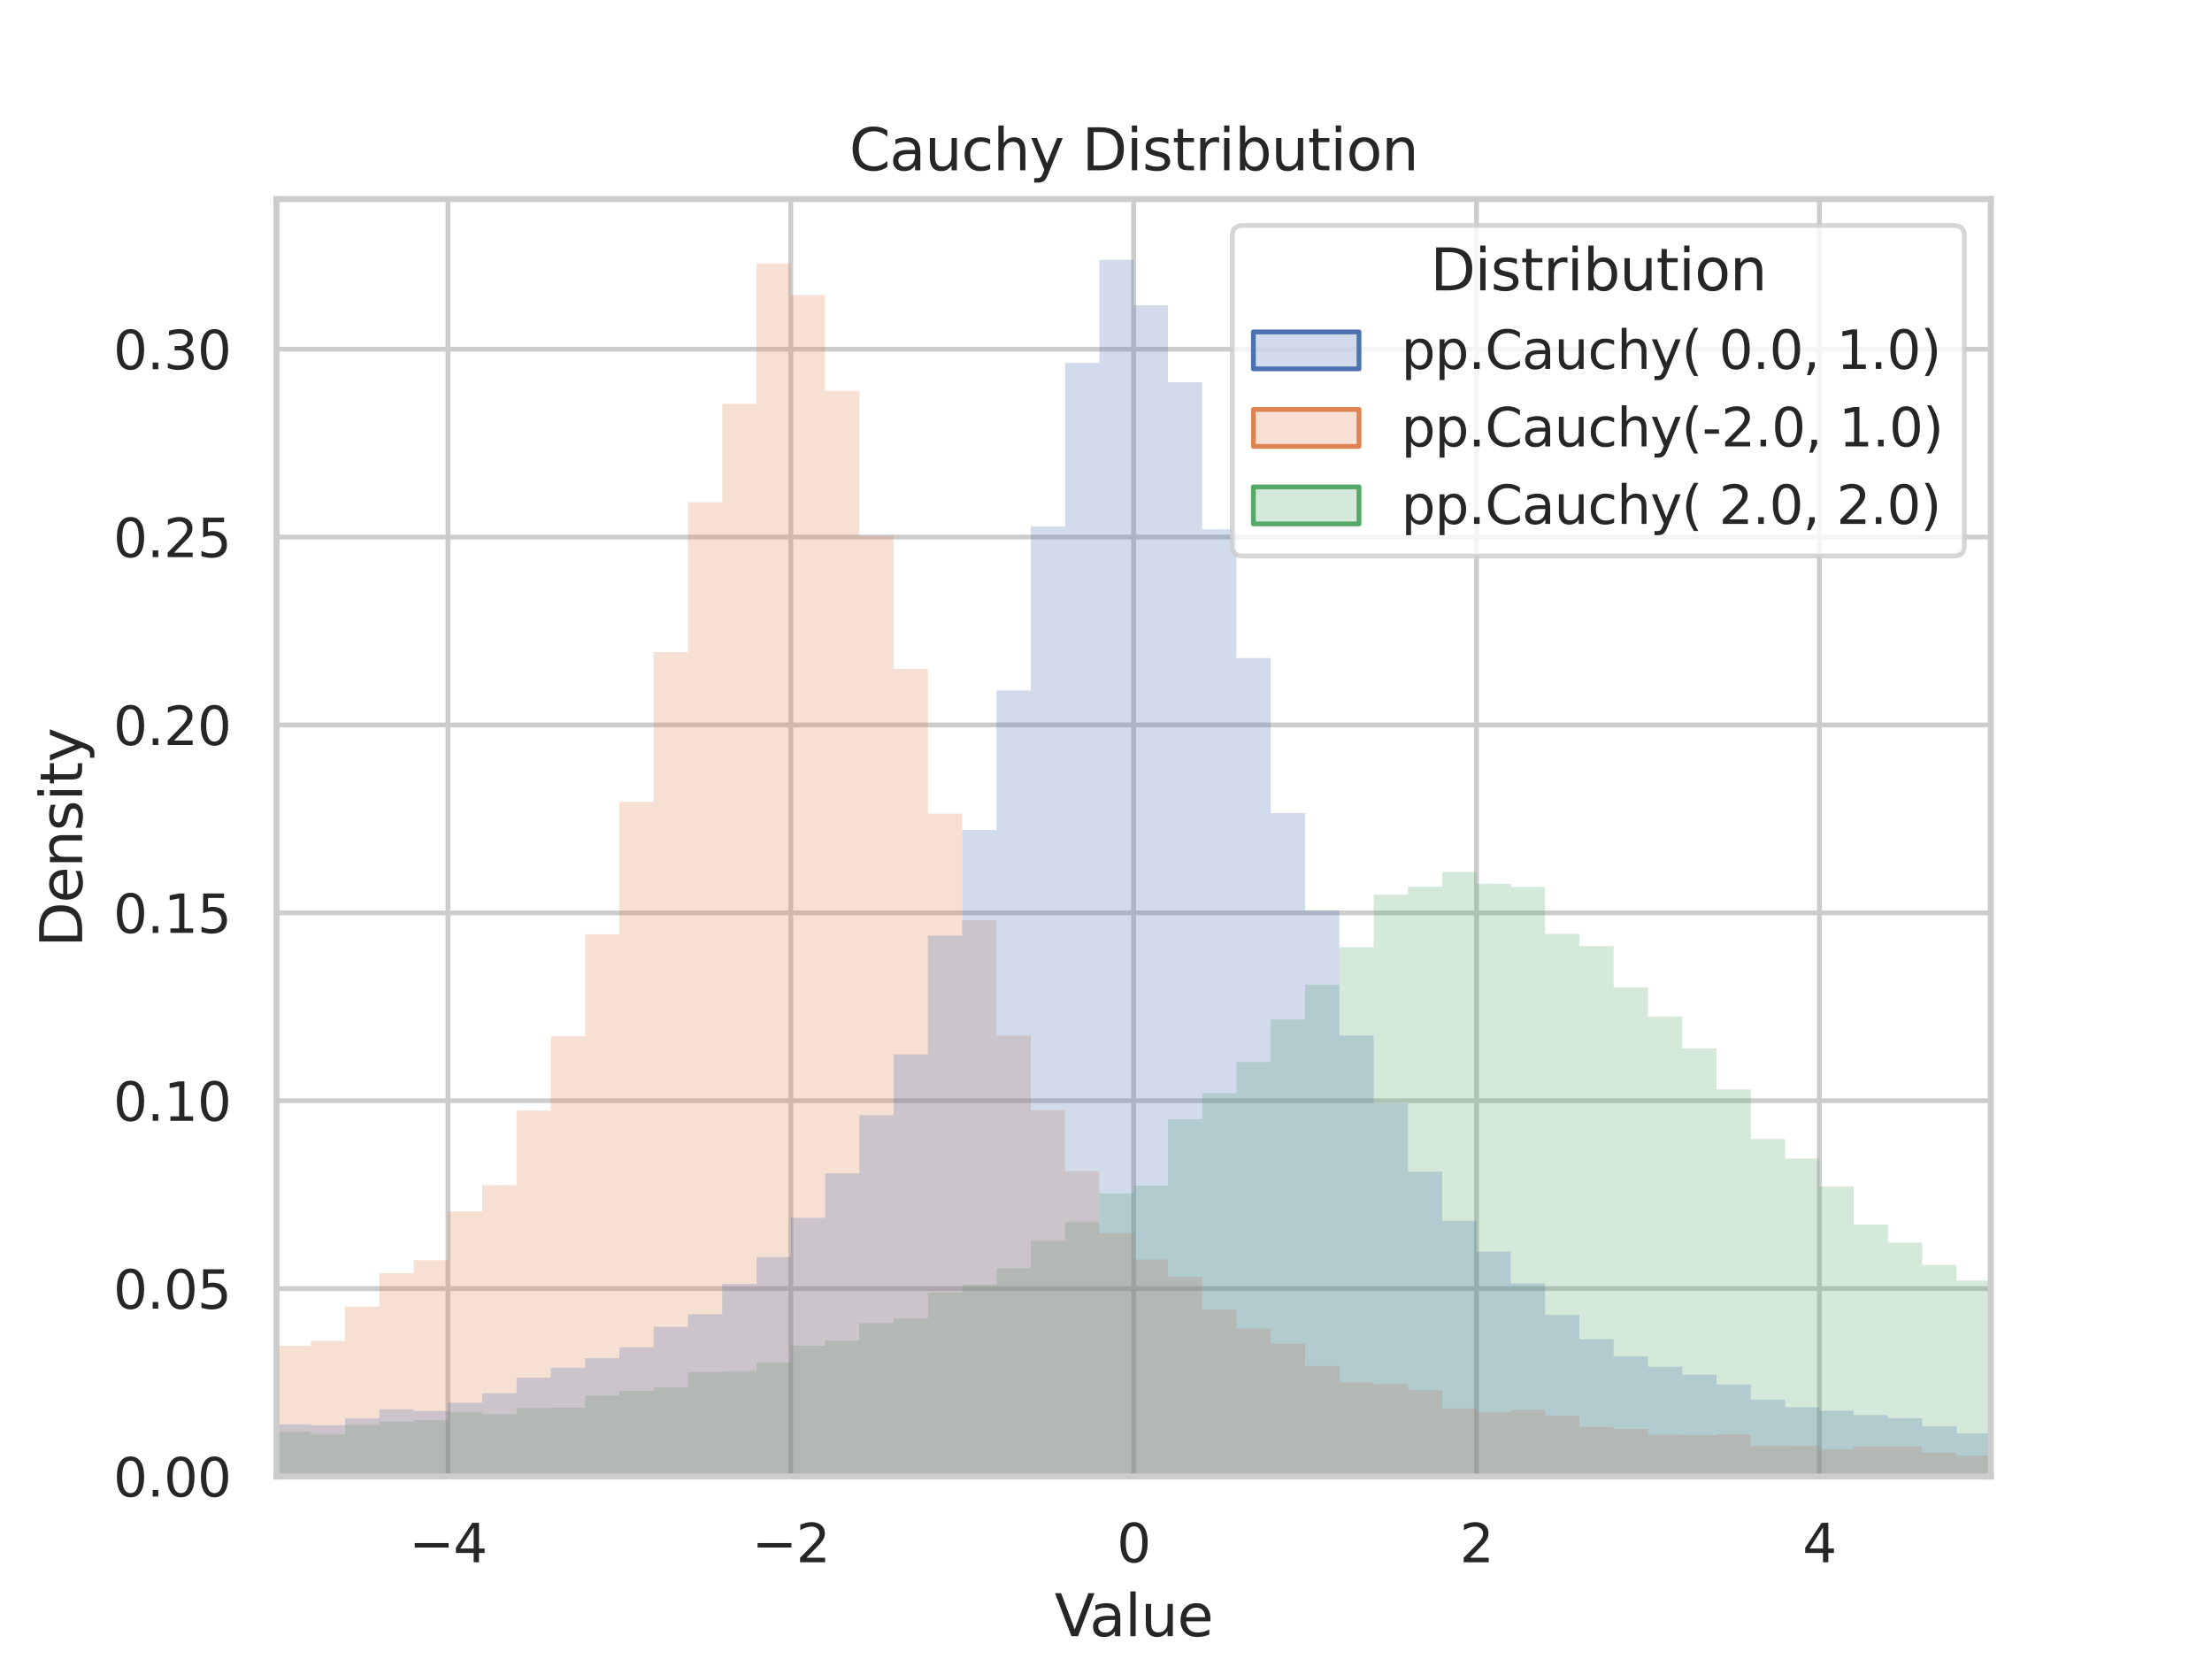 <?xml version="1.0" encoding="utf-8" standalone="no"?>
<!DOCTYPE svg PUBLIC "-//W3C//DTD SVG 1.1//EN"
  "http://www.w3.org/Graphics/SVG/1.1/DTD/svg11.dtd">
<svg xmlns:xlink="http://www.w3.org/1999/xlink" width="460.8pt" height="345.6pt" viewBox="0 0 460.8 345.6" xmlns="http://www.w3.org/2000/svg" version="1.1">
 <defs>
  <style type="text/css">*{stroke-linejoin: round; stroke-linecap: butt}</style>
 </defs>
 <g id="figure_1">
  <g id="patch_1">
   <path d="M 0 345.6 
L 460.8 345.6 
L 460.8 0 
L 0 0 
z
" style="fill: #ffffff"/>
  </g>
  <g id="axes_1">
   <g id="patch_2">
    <path d="M 57.6 307.584 
L 414.72 307.584 
L 414.72 41.472 
L 57.6 41.472 
z
" style="fill: #ffffff"/>
   </g>
   <g id="matplotlib.axis_1">
    <g id="xtick_1">
     <g id="line2d_1">
      <path d="M 93.312 307.584 
L 93.312 41.472 
" clip-path="url(#p42bc3808e8)" style="fill: none; stroke: #cccccc; stroke-linecap: round"/>
     </g>
     <g id="text_1">
      <!-- −4 -->
      <g style="fill: #262626" transform="translate(85.204 325.442)scale(0.11 -0.11)">
       <defs>
        <path id="DejaVuSans-2212" d="M 678 2272 
L 4684 2272 
L 4684 1741 
L 678 1741 
L 678 2272 
z
" transform="scale(0.016)"/>
        <path id="DejaVuSans-34" d="M 2419 4116 
L 825 1625 
L 2419 1625 
L 2419 4116 
z
M 2253 4666 
L 3047 4666 
L 3047 1625 
L 3713 1625 
L 3713 1100 
L 3047 1100 
L 3047 0 
L 2419 0 
L 2419 1100 
L 313 1100 
L 313 1709 
L 2253 4666 
z
" transform="scale(0.016)"/>
       </defs>
       <use xlink:href="#DejaVuSans-2212"/>
       <use xlink:href="#DejaVuSans-34" x="83.789"/>
      </g>
     </g>
    </g>
    <g id="xtick_2">
     <g id="line2d_2">
      <path d="M 164.736 307.584 
L 164.736 41.472 
" clip-path="url(#p42bc3808e8)" style="fill: none; stroke: #cccccc; stroke-linecap: round"/>
     </g>
     <g id="text_2">
      <!-- −2 -->
      <g style="fill: #262626" transform="translate(156.628 325.442)scale(0.11 -0.11)">
       <defs>
        <path id="DejaVuSans-32" d="M 1228 531 
L 3431 531 
L 3431 0 
L 469 0 
L 469 531 
Q 828 903 1448 1529 
Q 2069 2156 2228 2338 
Q 2531 2678 2651 2914 
Q 2772 3150 2772 3378 
Q 2772 3750 2511 3984 
Q 2250 4219 1831 4219 
Q 1534 4219 1204 4116 
Q 875 4013 500 3803 
L 500 4441 
Q 881 4594 1212 4672 
Q 1544 4750 1819 4750 
Q 2544 4750 2975 4387 
Q 3406 4025 3406 3419 
Q 3406 3131 3298 2873 
Q 3191 2616 2906 2266 
Q 2828 2175 2409 1742 
Q 1991 1309 1228 531 
z
" transform="scale(0.016)"/>
       </defs>
       <use xlink:href="#DejaVuSans-2212"/>
       <use xlink:href="#DejaVuSans-32" x="83.789"/>
      </g>
     </g>
    </g>
    <g id="xtick_3">
     <g id="line2d_3">
      <path d="M 236.16 307.584 
L 236.16 41.472 
" clip-path="url(#p42bc3808e8)" style="fill: none; stroke: #cccccc; stroke-linecap: round"/>
     </g>
     <g id="text_3">
      <!-- 0 -->
      <g style="fill: #262626" transform="translate(232.661 325.442)scale(0.11 -0.11)">
       <defs>
        <path id="DejaVuSans-30" d="M 2034 4250 
Q 1547 4250 1301 3770 
Q 1056 3291 1056 2328 
Q 1056 1369 1301 889 
Q 1547 409 2034 409 
Q 2525 409 2770 889 
Q 3016 1369 3016 2328 
Q 3016 3291 2770 3770 
Q 2525 4250 2034 4250 
z
M 2034 4750 
Q 2819 4750 3233 4129 
Q 3647 3509 3647 2328 
Q 3647 1150 3233 529 
Q 2819 -91 2034 -91 
Q 1250 -91 836 529 
Q 422 1150 422 2328 
Q 422 3509 836 4129 
Q 1250 4750 2034 4750 
z
" transform="scale(0.016)"/>
       </defs>
       <use xlink:href="#DejaVuSans-30"/>
      </g>
     </g>
    </g>
    <g id="xtick_4">
     <g id="line2d_4">
      <path d="M 307.584 307.584 
L 307.584 41.472 
" clip-path="url(#p42bc3808e8)" style="fill: none; stroke: #cccccc; stroke-linecap: round"/>
     </g>
     <g id="text_4">
      <!-- 2 -->
      <g style="fill: #262626" transform="translate(304.085 325.442)scale(0.11 -0.11)">
       <use xlink:href="#DejaVuSans-32"/>
      </g>
     </g>
    </g>
    <g id="xtick_5">
     <g id="line2d_5">
      <path d="M 379.008 307.584 
L 379.008 41.472 
" clip-path="url(#p42bc3808e8)" style="fill: none; stroke: #cccccc; stroke-linecap: round"/>
     </g>
     <g id="text_5">
      <!-- 4 -->
      <g style="fill: #262626" transform="translate(375.509 325.442)scale(0.11 -0.11)">
       <use xlink:href="#DejaVuSans-34"/>
      </g>
     </g>
    </g>
    <g id="text_6">
     <!-- Value -->
     <g style="fill: #262626" transform="translate(219.683 340.848)scale(0.12 -0.12)">
      <defs>
       <path id="DejaVuSans-56" d="M 1831 0 
L 50 4666 
L 709 4666 
L 2188 738 
L 3669 4666 
L 4325 4666 
L 2547 0 
L 1831 0 
z
" transform="scale(0.016)"/>
       <path id="DejaVuSans-61" d="M 2194 1759 
Q 1497 1759 1228 1600 
Q 959 1441 959 1056 
Q 959 750 1161 570 
Q 1363 391 1709 391 
Q 2188 391 2477 730 
Q 2766 1069 2766 1631 
L 2766 1759 
L 2194 1759 
z
M 3341 1997 
L 3341 0 
L 2766 0 
L 2766 531 
Q 2569 213 2275 61 
Q 1981 -91 1556 -91 
Q 1019 -91 701 211 
Q 384 513 384 1019 
Q 384 1609 779 1909 
Q 1175 2209 1959 2209 
L 2766 2209 
L 2766 2266 
Q 2766 2663 2505 2880 
Q 2244 3097 1772 3097 
Q 1472 3097 1187 3025 
Q 903 2953 641 2809 
L 641 3341 
Q 956 3463 1253 3523 
Q 1550 3584 1831 3584 
Q 2591 3584 2966 3190 
Q 3341 2797 3341 1997 
z
" transform="scale(0.016)"/>
       <path id="DejaVuSans-6c" d="M 603 4863 
L 1178 4863 
L 1178 0 
L 603 0 
L 603 4863 
z
" transform="scale(0.016)"/>
       <path id="DejaVuSans-75" d="M 544 1381 
L 544 3500 
L 1119 3500 
L 1119 1403 
Q 1119 906 1312 657 
Q 1506 409 1894 409 
Q 2359 409 2629 706 
Q 2900 1003 2900 1516 
L 2900 3500 
L 3475 3500 
L 3475 0 
L 2900 0 
L 2900 538 
Q 2691 219 2414 64 
Q 2138 -91 1772 -91 
Q 1169 -91 856 284 
Q 544 659 544 1381 
z
M 1991 3584 
L 1991 3584 
z
" transform="scale(0.016)"/>
       <path id="DejaVuSans-65" d="M 3597 1894 
L 3597 1613 
L 953 1613 
Q 991 1019 1311 708 
Q 1631 397 2203 397 
Q 2534 397 2845 478 
Q 3156 559 3463 722 
L 3463 178 
Q 3153 47 2828 -22 
Q 2503 -91 2169 -91 
Q 1331 -91 842 396 
Q 353 884 353 1716 
Q 353 2575 817 3079 
Q 1281 3584 2069 3584 
Q 2775 3584 3186 3129 
Q 3597 2675 3597 1894 
z
M 3022 2063 
Q 3016 2534 2758 2815 
Q 2500 3097 2075 3097 
Q 1594 3097 1305 2825 
Q 1016 2553 972 2059 
L 3022 2063 
z
" transform="scale(0.016)"/>
      </defs>
      <use xlink:href="#DejaVuSans-56"/>
      <use xlink:href="#DejaVuSans-61" x="60.658"/>
      <use xlink:href="#DejaVuSans-6c" x="121.938"/>
      <use xlink:href="#DejaVuSans-75" x="149.721"/>
      <use xlink:href="#DejaVuSans-65" x="213.1"/>
     </g>
    </g>
   </g>
   <g id="matplotlib.axis_2">
    <g id="ytick_1">
     <g id="line2d_6">
      <path d="M 57.6 307.584 
L 414.72 307.584 
" clip-path="url(#p42bc3808e8)" style="fill: none; stroke: #cccccc; stroke-linecap: round"/>
     </g>
     <g id="text_7">
      <!-- 0.00 -->
      <g style="fill: #262626" transform="translate(23.608 311.763)scale(0.11 -0.11)">
       <defs>
        <path id="DejaVuSans-2e" d="M 684 794 
L 1344 794 
L 1344 0 
L 684 0 
L 684 794 
z
" transform="scale(0.016)"/>
       </defs>
       <use xlink:href="#DejaVuSans-30"/>
       <use xlink:href="#DejaVuSans-2e" x="63.623"/>
       <use xlink:href="#DejaVuSans-30" x="95.41"/>
       <use xlink:href="#DejaVuSans-30" x="159.033"/>
      </g>
     </g>
    </g>
    <g id="ytick_2">
     <g id="line2d_7">
      <path d="M 57.6 268.443 
L 414.72 268.443 
" clip-path="url(#p42bc3808e8)" style="fill: none; stroke: #cccccc; stroke-linecap: round"/>
     </g>
     <g id="text_8">
      <!-- 0.05 -->
      <g style="fill: #262626" transform="translate(23.608 272.622)scale(0.11 -0.11)">
       <defs>
        <path id="DejaVuSans-35" d="M 691 4666 
L 3169 4666 
L 3169 4134 
L 1269 4134 
L 1269 2991 
Q 1406 3038 1543 3061 
Q 1681 3084 1819 3084 
Q 2600 3084 3056 2656 
Q 3513 2228 3513 1497 
Q 3513 744 3044 326 
Q 2575 -91 1722 -91 
Q 1428 -91 1123 -41 
Q 819 9 494 109 
L 494 744 
Q 775 591 1075 516 
Q 1375 441 1709 441 
Q 2250 441 2565 725 
Q 2881 1009 2881 1497 
Q 2881 1984 2565 2268 
Q 2250 2553 1709 2553 
Q 1456 2553 1204 2497 
Q 953 2441 691 2322 
L 691 4666 
z
" transform="scale(0.016)"/>
       </defs>
       <use xlink:href="#DejaVuSans-30"/>
       <use xlink:href="#DejaVuSans-2e" x="63.623"/>
       <use xlink:href="#DejaVuSans-30" x="95.41"/>
       <use xlink:href="#DejaVuSans-35" x="159.033"/>
      </g>
     </g>
    </g>
    <g id="ytick_3">
     <g id="line2d_8">
      <path d="M 57.6 229.301 
L 414.72 229.301 
" clip-path="url(#p42bc3808e8)" style="fill: none; stroke: #cccccc; stroke-linecap: round"/>
     </g>
     <g id="text_9">
      <!-- 0.10 -->
      <g style="fill: #262626" transform="translate(23.608 233.481)scale(0.11 -0.11)">
       <defs>
        <path id="DejaVuSans-31" d="M 794 531 
L 1825 531 
L 1825 4091 
L 703 3866 
L 703 4441 
L 1819 4666 
L 2450 4666 
L 2450 531 
L 3481 531 
L 3481 0 
L 794 0 
L 794 531 
z
" transform="scale(0.016)"/>
       </defs>
       <use xlink:href="#DejaVuSans-30"/>
       <use xlink:href="#DejaVuSans-2e" x="63.623"/>
       <use xlink:href="#DejaVuSans-31" x="95.41"/>
       <use xlink:href="#DejaVuSans-30" x="159.033"/>
      </g>
     </g>
    </g>
    <g id="ytick_4">
     <g id="line2d_9">
      <path d="M 57.6 190.16 
L 414.72 190.16 
" clip-path="url(#p42bc3808e8)" style="fill: none; stroke: #cccccc; stroke-linecap: round"/>
     </g>
     <g id="text_10">
      <!-- 0.15 -->
      <g style="fill: #262626" transform="translate(23.608 194.339)scale(0.11 -0.11)">
       <use xlink:href="#DejaVuSans-30"/>
       <use xlink:href="#DejaVuSans-2e" x="63.623"/>
       <use xlink:href="#DejaVuSans-31" x="95.41"/>
       <use xlink:href="#DejaVuSans-35" x="159.033"/>
      </g>
     </g>
    </g>
    <g id="ytick_5">
     <g id="line2d_10">
      <path d="M 57.6 151.019 
L 414.72 151.019 
" clip-path="url(#p42bc3808e8)" style="fill: none; stroke: #cccccc; stroke-linecap: round"/>
     </g>
     <g id="text_11">
      <!-- 0.20 -->
      <g style="fill: #262626" transform="translate(23.608 155.198)scale(0.11 -0.11)">
       <use xlink:href="#DejaVuSans-30"/>
       <use xlink:href="#DejaVuSans-2e" x="63.623"/>
       <use xlink:href="#DejaVuSans-32" x="95.41"/>
       <use xlink:href="#DejaVuSans-30" x="159.033"/>
      </g>
     </g>
    </g>
    <g id="ytick_6">
     <g id="line2d_11">
      <path d="M 57.6 111.877 
L 414.72 111.877 
" clip-path="url(#p42bc3808e8)" style="fill: none; stroke: #cccccc; stroke-linecap: round"/>
     </g>
     <g id="text_12">
      <!-- 0.25 -->
      <g style="fill: #262626" transform="translate(23.608 116.057)scale(0.11 -0.11)">
       <use xlink:href="#DejaVuSans-30"/>
       <use xlink:href="#DejaVuSans-2e" x="63.623"/>
       <use xlink:href="#DejaVuSans-32" x="95.41"/>
       <use xlink:href="#DejaVuSans-35" x="159.033"/>
      </g>
     </g>
    </g>
    <g id="ytick_7">
     <g id="line2d_12">
      <path d="M 57.6 72.736 
L 414.72 72.736 
" clip-path="url(#p42bc3808e8)" style="fill: none; stroke: #cccccc; stroke-linecap: round"/>
     </g>
     <g id="text_13">
      <!-- 0.30 -->
      <g style="fill: #262626" transform="translate(23.608 76.915)scale(0.11 -0.11)">
       <defs>
        <path id="DejaVuSans-33" d="M 2597 2516 
Q 3050 2419 3304 2112 
Q 3559 1806 3559 1356 
Q 3559 666 3084 287 
Q 2609 -91 1734 -91 
Q 1441 -91 1130 -33 
Q 819 25 488 141 
L 488 750 
Q 750 597 1062 519 
Q 1375 441 1716 441 
Q 2309 441 2620 675 
Q 2931 909 2931 1356 
Q 2931 1769 2642 2001 
Q 2353 2234 1838 2234 
L 1294 2234 
L 1294 2753 
L 1863 2753 
Q 2328 2753 2575 2939 
Q 2822 3125 2822 3475 
Q 2822 3834 2567 4026 
Q 2313 4219 1838 4219 
Q 1578 4219 1281 4162 
Q 984 4106 628 3988 
L 628 4550 
Q 988 4650 1302 4700 
Q 1616 4750 1894 4750 
Q 2613 4750 3031 4423 
Q 3450 4097 3450 3541 
Q 3450 3153 3228 2886 
Q 3006 2619 2597 2516 
z
" transform="scale(0.016)"/>
       </defs>
       <use xlink:href="#DejaVuSans-30"/>
       <use xlink:href="#DejaVuSans-2e" x="63.623"/>
       <use xlink:href="#DejaVuSans-33" x="95.41"/>
       <use xlink:href="#DejaVuSans-30" x="159.033"/>
      </g>
     </g>
    </g>
    <g id="text_14">
     <!-- Density -->
     <g style="fill: #262626" transform="translate(17.112 197.338)rotate(-90)scale(0.12 -0.12)">
      <defs>
       <path id="DejaVuSans-44" d="M 1259 4147 
L 1259 519 
L 2022 519 
Q 2988 519 3436 956 
Q 3884 1394 3884 2338 
Q 3884 3275 3436 3711 
Q 2988 4147 2022 4147 
L 1259 4147 
z
M 628 4666 
L 1925 4666 
Q 3281 4666 3915 4102 
Q 4550 3538 4550 2338 
Q 4550 1131 3912 565 
Q 3275 0 1925 0 
L 628 0 
L 628 4666 
z
" transform="scale(0.016)"/>
       <path id="DejaVuSans-6e" d="M 3513 2113 
L 3513 0 
L 2938 0 
L 2938 2094 
Q 2938 2591 2744 2837 
Q 2550 3084 2163 3084 
Q 1697 3084 1428 2787 
Q 1159 2491 1159 1978 
L 1159 0 
L 581 0 
L 581 3500 
L 1159 3500 
L 1159 2956 
Q 1366 3272 1645 3428 
Q 1925 3584 2291 3584 
Q 2894 3584 3203 3211 
Q 3513 2838 3513 2113 
z
" transform="scale(0.016)"/>
       <path id="DejaVuSans-73" d="M 2834 3397 
L 2834 2853 
Q 2591 2978 2328 3040 
Q 2066 3103 1784 3103 
Q 1356 3103 1142 2972 
Q 928 2841 928 2578 
Q 928 2378 1081 2264 
Q 1234 2150 1697 2047 
L 1894 2003 
Q 2506 1872 2764 1633 
Q 3022 1394 3022 966 
Q 3022 478 2636 193 
Q 2250 -91 1575 -91 
Q 1294 -91 989 -36 
Q 684 19 347 128 
L 347 722 
Q 666 556 975 473 
Q 1284 391 1588 391 
Q 1994 391 2212 530 
Q 2431 669 2431 922 
Q 2431 1156 2273 1281 
Q 2116 1406 1581 1522 
L 1381 1569 
Q 847 1681 609 1914 
Q 372 2147 372 2553 
Q 372 3047 722 3315 
Q 1072 3584 1716 3584 
Q 2034 3584 2315 3537 
Q 2597 3491 2834 3397 
z
" transform="scale(0.016)"/>
       <path id="DejaVuSans-69" d="M 603 3500 
L 1178 3500 
L 1178 0 
L 603 0 
L 603 3500 
z
M 603 4863 
L 1178 4863 
L 1178 4134 
L 603 4134 
L 603 4863 
z
" transform="scale(0.016)"/>
       <path id="DejaVuSans-74" d="M 1172 4494 
L 1172 3500 
L 2356 3500 
L 2356 3053 
L 1172 3053 
L 1172 1153 
Q 1172 725 1289 603 
Q 1406 481 1766 481 
L 2356 481 
L 2356 0 
L 1766 0 
Q 1100 0 847 248 
Q 594 497 594 1153 
L 594 3053 
L 172 3053 
L 172 3500 
L 594 3500 
L 594 4494 
L 1172 4494 
z
" transform="scale(0.016)"/>
       <path id="DejaVuSans-79" d="M 2059 -325 
Q 1816 -950 1584 -1140 
Q 1353 -1331 966 -1331 
L 506 -1331 
L 506 -850 
L 844 -850 
Q 1081 -850 1212 -737 
Q 1344 -625 1503 -206 
L 1606 56 
L 191 3500 
L 800 3500 
L 1894 763 
L 2988 3500 
L 3597 3500 
L 2059 -325 
z
" transform="scale(0.016)"/>
      </defs>
      <use xlink:href="#DejaVuSans-44"/>
      <use xlink:href="#DejaVuSans-65" x="77.002"/>
      <use xlink:href="#DejaVuSans-6e" x="138.525"/>
      <use xlink:href="#DejaVuSans-73" x="201.904"/>
      <use xlink:href="#DejaVuSans-69" x="254.004"/>
      <use xlink:href="#DejaVuSans-74" x="281.787"/>
      <use xlink:href="#DejaVuSans-79" x="320.996"/>
     </g>
    </g>
   </g>
   <g id="PolyCollection_1">
    <path d="M -35711999763.84 307.584 
L -35711999763.84 307.584 
L 57.6 307.584 
L 57.6 307.584 
L 64.742 307.584 
L 64.742 307.584 
L 71.885 307.584 
L 71.885 307.584 
L 79.027 307.584 
L 79.027 307.584 
L 86.17 307.584 
L 86.17 307.584 
L 93.312 307.584 
L 93.312 307.584 
L 100.454 307.584 
L 100.454 307.584 
L 107.597 307.584 
L 107.597 307.584 
L 114.739 307.584 
L 114.739 307.584 
L 121.882 307.584 
L 121.882 307.584 
L 129.024 307.584 
L 129.024 307.584 
L 136.166 307.584 
L 136.166 307.584 
L 143.309 307.584 
L 143.309 307.584 
L 150.451 307.584 
L 150.451 307.584 
L 157.594 307.584 
L 157.594 307.584 
L 164.736 307.584 
L 164.736 307.584 
L 171.878 307.584 
L 171.878 307.584 
L 179.021 307.584 
L 179.021 307.584 
L 186.163 307.584 
L 186.163 307.584 
L 193.306 307.584 
L 193.306 307.584 
L 200.448 307.584 
L 200.448 307.584 
L 207.59 307.584 
L 207.59 307.584 
L 214.733 307.584 
L 214.733 307.584 
L 221.875 307.584 
L 221.875 307.584 
L 229.018 307.584 
L 229.018 307.584 
L 236.16 307.584 
L 236.16 307.584 
L 243.302 307.584 
L 243.302 307.584 
L 250.445 307.584 
L 250.445 307.584 
L 257.587 307.584 
L 257.587 307.584 
L 264.73 307.584 
L 264.73 307.584 
L 271.872 307.584 
L 271.872 307.584 
L 279.014 307.584 
L 279.014 307.584 
L 286.157 307.584 
L 286.157 307.584 
L 293.299 307.584 
L 293.299 307.584 
L 300.442 307.584 
L 300.442 307.584 
L 307.584 307.584 
L 307.584 307.584 
L 314.726 307.584 
L 314.726 307.584 
L 321.869 307.584 
L 321.869 307.584 
L 329.011 307.584 
L 329.011 307.584 
L 336.154 307.584 
L 336.154 307.584 
L 343.296 307.584 
L 343.296 307.584 
L 350.438 307.584 
L 350.438 307.584 
L 357.581 307.584 
L 357.581 307.584 
L 364.723 307.584 
L 364.723 307.584 
L 371.866 307.584 
L 371.866 307.584 
L 379.008 307.584 
L 379.008 307.584 
L 386.15 307.584 
L 386.15 307.584 
L 393.293 307.584 
L 393.293 307.584 
L 400.435 307.584 
L 400.435 307.584 
L 407.578 307.584 
L 407.578 307.584 
L 414.72 307.584 
L 414.72 307.584 
L 35712000236.16 307.584 
L 35712000236.16 307.584 
L 35712000236.16 307.584 
L 35712000236.16 307.584 
L 35712000236.16 307.584 
L 414.72 307.584 
L 414.72 266.76 
L 407.578 266.76 
L 407.578 263.511 
L 400.435 263.511 
L 400.435 258.853 
L 393.293 258.853 
L 393.293 255.095 
L 386.15 255.095 
L 386.15 247.189 
L 379.008 247.189 
L 379.008 241.357 
L 371.866 241.357 
L 371.866 237.286 
L 364.723 237.286 
L 364.723 226.953 
L 357.581 226.953 
L 357.581 218.42 
L 350.438 218.42 
L 350.438 211.766 
L 343.296 211.766 
L 343.296 205.738 
L 336.154 205.738 
L 336.154 197.088 
L 329.011 197.088 
L 329.011 194.544 
L 321.869 194.544 
L 321.869 184.759 
L 314.726 184.759 
L 314.726 184.093 
L 307.584 184.093 
L 307.584 181.627 
L 300.442 181.627 
L 300.442 184.719 
L 293.299 184.719 
L 293.299 186.363 
L 286.157 186.363 
L 286.157 197.323 
L 279.014 197.323 
L 279.014 205.112 
L 271.872 205.112 
L 271.872 212.392 
L 264.73 212.392 
L 264.73 221.238 
L 257.587 221.238 
L 257.587 227.736 
L 250.445 227.736 
L 250.445 233.176 
L 243.302 233.176 
L 243.302 246.993 
L 236.16 246.993 
L 236.16 248.598 
L 229.018 248.598 
L 229.018 254.587 
L 221.875 254.587 
L 221.875 258.462 
L 214.733 258.462 
L 214.733 264.176 
L 207.59 264.176 
L 207.59 267.582 
L 200.448 267.582 
L 200.448 269.226 
L 193.306 269.226 
L 193.306 274.666 
L 186.163 274.666 
L 186.163 275.645 
L 179.021 275.645 
L 179.021 279.285 
L 171.878 279.285 
L 171.878 280.342 
L 164.736 280.342 
L 164.736 283.825 
L 157.594 283.825 
L 157.594 285.665 
L 150.451 285.665 
L 150.451 285.821 
L 143.309 285.821 
L 143.309 289.031 
L 136.166 289.031 
L 136.166 289.775 
L 129.024 289.775 
L 129.024 290.714 
L 121.882 290.714 
L 121.882 293.258 
L 114.739 293.258 
L 114.739 293.297 
L 107.597 293.297 
L 107.597 294.628 
L 100.454 294.628 
L 100.454 294.119 
L 93.312 294.119 
L 93.312 295.842 
L 86.17 295.842 
L 86.17 296.116 
L 79.027 296.116 
L 79.027 296.82 
L 71.885 296.82 
L 71.885 298.816 
L 64.742 298.816 
L 64.742 298.268 
L 57.6 298.268 
L 57.6 307.584 
L -35711999763.84 307.584 
z
" clip-path="url(#p42bc3808e8)" style="fill: #55a868; fill-opacity: 0.25; stroke: #55a868"/>
   </g>
   <g id="PolyCollection_2">
    <path d="M -35711999763.84 307.584 
L -35711999763.84 307.584 
L 57.6 307.584 
L 57.6 307.584 
L 64.742 307.584 
L 64.742 307.584 
L 71.885 307.584 
L 71.885 307.584 
L 79.027 307.584 
L 79.027 307.584 
L 86.17 307.584 
L 86.17 307.584 
L 93.312 307.584 
L 93.312 307.584 
L 100.454 307.584 
L 100.454 307.584 
L 107.597 307.584 
L 107.597 307.584 
L 114.739 307.584 
L 114.739 307.584 
L 121.882 307.584 
L 121.882 307.584 
L 129.024 307.584 
L 129.024 307.584 
L 136.166 307.584 
L 136.166 307.584 
L 143.309 307.584 
L 143.309 307.584 
L 150.451 307.584 
L 150.451 307.584 
L 157.594 307.584 
L 157.594 307.584 
L 164.736 307.584 
L 164.736 307.584 
L 171.878 307.584 
L 171.878 307.584 
L 179.021 307.584 
L 179.021 307.584 
L 186.163 307.584 
L 186.163 307.584 
L 193.306 307.584 
L 193.306 307.584 
L 200.448 307.584 
L 200.448 307.584 
L 207.59 307.584 
L 207.59 307.584 
L 214.733 307.584 
L 214.733 307.584 
L 221.875 307.584 
L 221.875 307.584 
L 229.018 307.584 
L 229.018 307.584 
L 236.16 307.584 
L 236.16 307.584 
L 243.302 307.584 
L 243.302 307.584 
L 250.445 307.584 
L 250.445 307.584 
L 257.587 307.584 
L 257.587 307.584 
L 264.73 307.584 
L 264.73 307.584 
L 271.872 307.584 
L 271.872 307.584 
L 279.014 307.584 
L 279.014 307.584 
L 286.157 307.584 
L 286.157 307.584 
L 293.299 307.584 
L 293.299 307.584 
L 300.442 307.584 
L 300.442 307.584 
L 307.584 307.584 
L 307.584 307.584 
L 314.726 307.584 
L 314.726 307.584 
L 321.869 307.584 
L 321.869 307.584 
L 329.011 307.584 
L 329.011 307.584 
L 336.154 307.584 
L 336.154 307.584 
L 343.296 307.584 
L 343.296 307.584 
L 350.438 307.584 
L 350.438 307.584 
L 357.581 307.584 
L 357.581 307.584 
L 364.723 307.584 
L 364.723 307.584 
L 371.866 307.584 
L 371.866 307.584 
L 379.008 307.584 
L 379.008 307.584 
L 386.15 307.584 
L 386.15 307.584 
L 393.293 307.584 
L 393.293 307.584 
L 400.435 307.584 
L 400.435 307.584 
L 407.578 307.584 
L 407.578 307.584 
L 414.72 307.584 
L 414.72 307.584 
L 35712000236.16 307.584 
L 35712000236.16 307.584 
L 35712000236.16 307.584 
L 35712000236.16 307.584 
L 35712000236.16 307.584 
L 414.72 307.584 
L 414.72 303.239 
L 407.578 303.239 
L 407.578 302.613 
L 400.435 302.613 
L 400.435 301.321 
L 393.293 301.321 
L 393.293 301.321 
L 386.15 301.321 
L 386.15 301.909 
L 379.008 301.909 
L 379.008 301.204 
L 371.866 301.204 
L 371.866 301.165 
L 364.723 301.165 
L 364.723 298.777 
L 357.581 298.777 
L 357.581 298.973 
L 350.438 298.973 
L 350.438 298.855 
L 343.296 298.855 
L 343.296 297.681 
L 336.154 297.681 
L 336.154 297.251 
L 329.011 297.251 
L 329.011 294.902 
L 321.869 294.902 
L 321.869 293.689 
L 314.726 293.689 
L 314.726 294.119 
L 307.584 294.119 
L 307.584 293.376 
L 300.442 293.376 
L 300.442 289.618 
L 293.299 289.618 
L 293.299 288.366 
L 286.157 288.366 
L 286.157 287.974 
L 279.014 287.974 
L 279.014 284.53 
L 271.872 284.53 
L 271.872 279.95 
L 264.73 279.95 
L 264.73 276.741 
L 257.587 276.741 
L 257.587 272.827 
L 250.445 272.827 
L 250.445 265.977 
L 243.302 265.977 
L 243.302 262.376 
L 236.16 262.376 
L 236.16 256.896 
L 229.018 256.896 
L 229.018 243.94 
L 221.875 243.94 
L 221.875 231.258 
L 214.733 231.258 
L 214.733 215.719 
L 207.59 215.719 
L 207.59 191.687 
L 200.448 191.687 
L 200.448 169.493 
L 193.306 169.493 
L 193.306 139.315 
L 186.163 139.315 
L 186.163 111.603 
L 179.021 111.603 
L 179.021 81.425 
L 171.878 81.425 
L 171.878 61.463 
L 164.736 61.463 
L 164.736 54.888 
L 157.594 54.888 
L 157.594 84.126 
L 150.451 84.126 
L 150.451 104.597 
L 143.309 104.597 
L 143.309 135.832 
L 136.166 135.832 
L 136.166 167.028 
L 129.024 167.028 
L 129.024 194.622 
L 121.882 194.622 
L 121.882 215.876 
L 114.739 215.876 
L 114.739 231.376 
L 107.597 231.376 
L 107.597 246.915 
L 100.454 246.915 
L 100.454 252.356 
L 93.312 252.356 
L 93.312 262.532 
L 86.17 262.532 
L 86.17 265.233 
L 79.027 265.233 
L 79.027 272.2 
L 71.885 272.2 
L 71.885 279.324 
L 64.742 279.324 
L 64.742 280.342 
L 57.6 280.342 
L 57.6 307.584 
L -35711999763.84 307.584 
z
" clip-path="url(#p42bc3808e8)" style="fill: #dd8452; fill-opacity: 0.25; stroke: #dd8452"/>
   </g>
   <g id="PolyCollection_3">
    <path d="M -35711999763.84 307.584 
L -35711999763.84 307.584 
L 57.6 307.584 
L 57.6 307.584 
L 64.742 307.584 
L 64.742 307.584 
L 71.885 307.584 
L 71.885 307.584 
L 79.027 307.584 
L 79.027 307.584 
L 86.17 307.584 
L 86.17 307.584 
L 93.312 307.584 
L 93.312 307.584 
L 100.454 307.584 
L 100.454 307.584 
L 107.597 307.584 
L 107.597 307.584 
L 114.739 307.584 
L 114.739 307.584 
L 121.882 307.584 
L 121.882 307.584 
L 129.024 307.584 
L 129.024 307.584 
L 136.166 307.584 
L 136.166 307.584 
L 143.309 307.584 
L 143.309 307.584 
L 150.451 307.584 
L 150.451 307.584 
L 157.594 307.584 
L 157.594 307.584 
L 164.736 307.584 
L 164.736 307.584 
L 171.878 307.584 
L 171.878 307.584 
L 179.021 307.584 
L 179.021 307.584 
L 186.163 307.584 
L 186.163 307.584 
L 193.306 307.584 
L 193.306 307.584 
L 200.448 307.584 
L 200.448 307.584 
L 207.59 307.584 
L 207.59 307.584 
L 214.733 307.584 
L 214.733 307.584 
L 221.875 307.584 
L 221.875 307.584 
L 229.018 307.584 
L 229.018 307.584 
L 236.16 307.584 
L 236.16 307.584 
L 243.302 307.584 
L 243.302 307.584 
L 250.445 307.584 
L 250.445 307.584 
L 257.587 307.584 
L 257.587 307.584 
L 264.73 307.584 
L 264.73 307.584 
L 271.872 307.584 
L 271.872 307.584 
L 279.014 307.584 
L 279.014 307.584 
L 286.157 307.584 
L 286.157 307.584 
L 293.299 307.584 
L 293.299 307.584 
L 300.442 307.584 
L 300.442 307.584 
L 307.584 307.584 
L 307.584 307.584 
L 314.726 307.584 
L 314.726 307.584 
L 321.869 307.584 
L 321.869 307.584 
L 329.011 307.584 
L 329.011 307.584 
L 336.154 307.584 
L 336.154 307.584 
L 343.296 307.584 
L 343.296 307.584 
L 350.438 307.584 
L 350.438 307.584 
L 357.581 307.584 
L 357.581 307.584 
L 364.723 307.584 
L 364.723 307.584 
L 371.866 307.584 
L 371.866 307.584 
L 379.008 307.584 
L 379.008 307.584 
L 386.15 307.584 
L 386.15 307.584 
L 393.293 307.584 
L 393.293 307.584 
L 400.435 307.584 
L 400.435 307.584 
L 407.578 307.584 
L 407.578 307.584 
L 414.72 307.584 
L 414.72 307.584 
L 35712000236.16 307.584 
L 35712000236.16 307.584 
L 35712000236.16 307.584 
L 35712000236.16 307.584 
L 35712000236.16 307.584 
L 414.72 307.584 
L 414.72 298.581 
L 407.578 298.581 
L 407.578 297.133 
L 400.435 297.133 
L 400.435 295.45 
L 393.293 295.45 
L 393.293 294.785 
L 386.15 294.785 
L 386.15 293.885 
L 379.008 293.885 
L 379.008 293.141 
L 371.866 293.141 
L 371.866 291.575 
L 364.723 291.575 
L 364.723 288.405 
L 357.581 288.405 
L 357.581 286.369 
L 350.438 286.369 
L 350.438 284.725 
L 343.296 284.725 
L 343.296 282.573 
L 336.154 282.573 
L 336.154 278.972 
L 329.011 278.972 
L 329.011 273.922 
L 321.869 273.922 
L 321.869 267.347 
L 314.726 267.347 
L 314.726 260.732 
L 307.584 260.732 
L 307.584 254.313 
L 300.442 254.313 
L 300.442 244.097 
L 293.299 244.097 
L 293.299 229.888 
L 286.157 229.888 
L 286.157 215.719 
L 279.014 215.719 
L 279.014 189.69 
L 271.872 189.69 
L 271.872 169.376 
L 264.73 169.376 
L 264.73 137.084 
L 257.587 137.084 
L 257.587 110.273 
L 250.445 110.273 
L 250.445 79.625 
L 243.302 79.625 
L 243.302 63.577 
L 236.16 63.577 
L 236.16 54.144 
L 229.018 54.144 
L 229.018 75.593 
L 221.875 75.593 
L 221.875 109.686 
L 214.733 109.686 
L 214.733 143.817 
L 207.59 143.817 
L 207.59 172.899 
L 200.448 172.899 
L 200.448 194.896 
L 193.306 194.896 
L 193.306 219.633 
L 186.163 219.633 
L 186.163 232.315 
L 179.021 232.315 
L 179.021 244.41 
L 171.878 244.41 
L 171.878 253.686 
L 164.736 253.686 
L 164.736 261.867 
L 157.594 261.867 
L 157.594 267.464 
L 150.451 267.464 
L 150.451 273.766 
L 143.309 273.766 
L 143.309 276.388 
L 136.166 276.388 
L 136.166 280.655 
L 129.024 280.655 
L 129.024 282.925 
L 121.882 282.925 
L 121.882 284.921 
L 114.739 284.921 
L 114.739 286.996 
L 107.597 286.996 
L 107.597 290.244 
L 100.454 290.244 
L 100.454 292.201 
L 93.312 292.201 
L 93.312 293.924 
L 86.17 293.924 
L 86.17 293.571 
L 79.027 293.571 
L 79.027 295.489 
L 71.885 295.489 
L 71.885 296.898 
L 64.742 296.898 
L 64.742 296.703 
L 57.6 296.703 
L 57.6 307.584 
L -35711999763.84 307.584 
z
" clip-path="url(#p42bc3808e8)" style="fill: #4c72b0; fill-opacity: 0.25; stroke: #4c72b0"/>
   </g>
   <g id="patch_3">
    <path d="M 57.6 307.584 
L 57.6 41.472 
" style="fill: none; stroke: #cccccc; stroke-width: 1.25; stroke-linejoin: miter; stroke-linecap: square"/>
   </g>
   <g id="patch_4">
    <path d="M 414.72 307.584 
L 414.72 41.472 
" style="fill: none; stroke: #cccccc; stroke-width: 1.25; stroke-linejoin: miter; stroke-linecap: square"/>
   </g>
   <g id="patch_5">
    <path d="M 57.6 307.584 
L 414.72 307.584 
" style="fill: none; stroke: #cccccc; stroke-width: 1.25; stroke-linejoin: miter; stroke-linecap: square"/>
   </g>
   <g id="patch_6">
    <path d="M 57.6 41.472 
L 414.72 41.472 
" style="fill: none; stroke: #cccccc; stroke-width: 1.25; stroke-linejoin: miter; stroke-linecap: square"/>
   </g>
   <g id="text_15">
    <!-- Cauchy Distribution -->
    <g style="fill: #262626" transform="translate(176.929 35.472)scale(0.12 -0.12)">
     <defs>
      <path id="DejaVuSans-43" d="M 4122 4306 
L 4122 3641 
Q 3803 3938 3442 4084 
Q 3081 4231 2675 4231 
Q 1875 4231 1450 3742 
Q 1025 3253 1025 2328 
Q 1025 1406 1450 917 
Q 1875 428 2675 428 
Q 3081 428 3442 575 
Q 3803 722 4122 1019 
L 4122 359 
Q 3791 134 3420 21 
Q 3050 -91 2638 -91 
Q 1578 -91 968 557 
Q 359 1206 359 2328 
Q 359 3453 968 4101 
Q 1578 4750 2638 4750 
Q 3056 4750 3426 4639 
Q 3797 4528 4122 4306 
z
" transform="scale(0.016)"/>
      <path id="DejaVuSans-63" d="M 3122 3366 
L 3122 2828 
Q 2878 2963 2633 3030 
Q 2388 3097 2138 3097 
Q 1578 3097 1268 2742 
Q 959 2388 959 1747 
Q 959 1106 1268 751 
Q 1578 397 2138 397 
Q 2388 397 2633 464 
Q 2878 531 3122 666 
L 3122 134 
Q 2881 22 2623 -34 
Q 2366 -91 2075 -91 
Q 1284 -91 818 406 
Q 353 903 353 1747 
Q 353 2603 823 3093 
Q 1294 3584 2113 3584 
Q 2378 3584 2631 3529 
Q 2884 3475 3122 3366 
z
" transform="scale(0.016)"/>
      <path id="DejaVuSans-68" d="M 3513 2113 
L 3513 0 
L 2938 0 
L 2938 2094 
Q 2938 2591 2744 2837 
Q 2550 3084 2163 3084 
Q 1697 3084 1428 2787 
Q 1159 2491 1159 1978 
L 1159 0 
L 581 0 
L 581 4863 
L 1159 4863 
L 1159 2956 
Q 1366 3272 1645 3428 
Q 1925 3584 2291 3584 
Q 2894 3584 3203 3211 
Q 3513 2838 3513 2113 
z
" transform="scale(0.016)"/>
      <path id="DejaVuSans-20" transform="scale(0.016)"/>
      <path id="DejaVuSans-72" d="M 2631 2963 
Q 2534 3019 2420 3045 
Q 2306 3072 2169 3072 
Q 1681 3072 1420 2755 
Q 1159 2438 1159 1844 
L 1159 0 
L 581 0 
L 581 3500 
L 1159 3500 
L 1159 2956 
Q 1341 3275 1631 3429 
Q 1922 3584 2338 3584 
Q 2397 3584 2469 3576 
Q 2541 3569 2628 3553 
L 2631 2963 
z
" transform="scale(0.016)"/>
      <path id="DejaVuSans-62" d="M 3116 1747 
Q 3116 2381 2855 2742 
Q 2594 3103 2138 3103 
Q 1681 3103 1420 2742 
Q 1159 2381 1159 1747 
Q 1159 1113 1420 752 
Q 1681 391 2138 391 
Q 2594 391 2855 752 
Q 3116 1113 3116 1747 
z
M 1159 2969 
Q 1341 3281 1617 3432 
Q 1894 3584 2278 3584 
Q 2916 3584 3314 3078 
Q 3713 2572 3713 1747 
Q 3713 922 3314 415 
Q 2916 -91 2278 -91 
Q 1894 -91 1617 61 
Q 1341 213 1159 525 
L 1159 0 
L 581 0 
L 581 4863 
L 1159 4863 
L 1159 2969 
z
" transform="scale(0.016)"/>
      <path id="DejaVuSans-6f" d="M 1959 3097 
Q 1497 3097 1228 2736 
Q 959 2375 959 1747 
Q 959 1119 1226 758 
Q 1494 397 1959 397 
Q 2419 397 2687 759 
Q 2956 1122 2956 1747 
Q 2956 2369 2687 2733 
Q 2419 3097 1959 3097 
z
M 1959 3584 
Q 2709 3584 3137 3096 
Q 3566 2609 3566 1747 
Q 3566 888 3137 398 
Q 2709 -91 1959 -91 
Q 1206 -91 779 398 
Q 353 888 353 1747 
Q 353 2609 779 3096 
Q 1206 3584 1959 3584 
z
" transform="scale(0.016)"/>
     </defs>
     <use xlink:href="#DejaVuSans-43"/>
     <use xlink:href="#DejaVuSans-61" x="69.824"/>
     <use xlink:href="#DejaVuSans-75" x="131.104"/>
     <use xlink:href="#DejaVuSans-63" x="194.482"/>
     <use xlink:href="#DejaVuSans-68" x="249.463"/>
     <use xlink:href="#DejaVuSans-79" x="312.842"/>
     <use xlink:href="#DejaVuSans-20" x="372.021"/>
     <use xlink:href="#DejaVuSans-44" x="403.809"/>
     <use xlink:href="#DejaVuSans-69" x="480.811"/>
     <use xlink:href="#DejaVuSans-73" x="508.594"/>
     <use xlink:href="#DejaVuSans-74" x="560.693"/>
     <use xlink:href="#DejaVuSans-72" x="599.902"/>
     <use xlink:href="#DejaVuSans-69" x="641.016"/>
     <use xlink:href="#DejaVuSans-62" x="668.799"/>
     <use xlink:href="#DejaVuSans-75" x="732.275"/>
     <use xlink:href="#DejaVuSans-74" x="795.654"/>
     <use xlink:href="#DejaVuSans-69" x="834.863"/>
     <use xlink:href="#DejaVuSans-6f" x="862.646"/>
     <use xlink:href="#DejaVuSans-6e" x="923.828"/>
    </g>
   </g>
   <g id="legend_1">
    <g id="patch_7">
     <path d="M 258.903 115.824 
L 407.02 115.824 
Q 409.22 115.824 409.22 113.624 
L 409.22 49.172 
Q 409.22 46.972 407.02 46.972 
L 258.903 46.972 
Q 256.703 46.972 256.703 49.172 
L 256.703 113.624 
Q 256.703 115.824 258.903 115.824 
z
" style="fill: #ffffff; opacity: 0.8; stroke: #cccccc; stroke-linejoin: miter"/>
    </g>
    <g id="text_16">
     <!-- Distribution -->
     <g style="fill: #262626" transform="translate(297.959 60.49)scale(0.12 -0.12)">
      <use xlink:href="#DejaVuSans-44"/>
      <use xlink:href="#DejaVuSans-69" x="77.002"/>
      <use xlink:href="#DejaVuSans-73" x="104.785"/>
      <use xlink:href="#DejaVuSans-74" x="156.885"/>
      <use xlink:href="#DejaVuSans-72" x="196.094"/>
      <use xlink:href="#DejaVuSans-69" x="237.207"/>
      <use xlink:href="#DejaVuSans-62" x="264.99"/>
      <use xlink:href="#DejaVuSans-75" x="328.467"/>
      <use xlink:href="#DejaVuSans-74" x="391.846"/>
      <use xlink:href="#DejaVuSans-69" x="431.055"/>
      <use xlink:href="#DejaVuSans-6f" x="458.838"/>
      <use xlink:href="#DejaVuSans-6e" x="520.02"/>
     </g>
    </g>
    <g id="patch_8">
     <path d="M 261.103 76.844 
L 283.103 76.844 
L 283.103 69.144 
L 261.103 69.144 
z
" style="fill: #4c72b0; fill-opacity: 0.25; stroke: #4c72b0; stroke-linejoin: miter"/>
    </g>
    <g id="text_17">
     <!-- pp.Cauchy( 0.0, 1.0) -->
     <g style="fill: #262626" transform="translate(291.903 76.844)scale(0.11 -0.11)">
      <defs>
       <path id="DejaVuSans-70" d="M 1159 525 
L 1159 -1331 
L 581 -1331 
L 581 3500 
L 1159 3500 
L 1159 2969 
Q 1341 3281 1617 3432 
Q 1894 3584 2278 3584 
Q 2916 3584 3314 3078 
Q 3713 2572 3713 1747 
Q 3713 922 3314 415 
Q 2916 -91 2278 -91 
Q 1894 -91 1617 61 
Q 1341 213 1159 525 
z
M 3116 1747 
Q 3116 2381 2855 2742 
Q 2594 3103 2138 3103 
Q 1681 3103 1420 2742 
Q 1159 2381 1159 1747 
Q 1159 1113 1420 752 
Q 1681 391 2138 391 
Q 2594 391 2855 752 
Q 3116 1113 3116 1747 
z
" transform="scale(0.016)"/>
       <path id="DejaVuSans-28" d="M 1984 4856 
Q 1566 4138 1362 3434 
Q 1159 2731 1159 2009 
Q 1159 1288 1364 580 
Q 1569 -128 1984 -844 
L 1484 -844 
Q 1016 -109 783 600 
Q 550 1309 550 2009 
Q 550 2706 781 3412 
Q 1013 4119 1484 4856 
L 1984 4856 
z
" transform="scale(0.016)"/>
       <path id="DejaVuSans-2c" d="M 750 794 
L 1409 794 
L 1409 256 
L 897 -744 
L 494 -744 
L 750 256 
L 750 794 
z
" transform="scale(0.016)"/>
       <path id="DejaVuSans-29" d="M 513 4856 
L 1013 4856 
Q 1481 4119 1714 3412 
Q 1947 2706 1947 2009 
Q 1947 1309 1714 600 
Q 1481 -109 1013 -844 
L 513 -844 
Q 928 -128 1133 580 
Q 1338 1288 1338 2009 
Q 1338 2731 1133 3434 
Q 928 4138 513 4856 
z
" transform="scale(0.016)"/>
      </defs>
      <use xlink:href="#DejaVuSans-70"/>
      <use xlink:href="#DejaVuSans-70" x="63.477"/>
      <use xlink:href="#DejaVuSans-2e" x="126.953"/>
      <use xlink:href="#DejaVuSans-43" x="158.74"/>
      <use xlink:href="#DejaVuSans-61" x="228.564"/>
      <use xlink:href="#DejaVuSans-75" x="289.844"/>
      <use xlink:href="#DejaVuSans-63" x="353.223"/>
      <use xlink:href="#DejaVuSans-68" x="408.203"/>
      <use xlink:href="#DejaVuSans-79" x="471.582"/>
      <use xlink:href="#DejaVuSans-28" x="530.762"/>
      <use xlink:href="#DejaVuSans-20" x="569.775"/>
      <use xlink:href="#DejaVuSans-30" x="601.562"/>
      <use xlink:href="#DejaVuSans-2e" x="665.186"/>
      <use xlink:href="#DejaVuSans-30" x="696.973"/>
      <use xlink:href="#DejaVuSans-2c" x="760.596"/>
      <use xlink:href="#DejaVuSans-20" x="792.383"/>
      <use xlink:href="#DejaVuSans-31" x="824.17"/>
      <use xlink:href="#DejaVuSans-2e" x="887.793"/>
      <use xlink:href="#DejaVuSans-30" x="919.58"/>
      <use xlink:href="#DejaVuSans-29" x="983.203"/>
     </g>
    </g>
    <g id="patch_9">
     <path d="M 261.103 92.99 
L 283.103 92.99 
L 283.103 85.29 
L 261.103 85.29 
z
" style="fill: #dd8452; fill-opacity: 0.25; stroke: #dd8452; stroke-linejoin: miter"/>
    </g>
    <g id="text_18">
     <!-- pp.Cauchy(-2.0, 1.0) -->
     <g style="fill: #262626" transform="translate(291.903 92.99)scale(0.11 -0.11)">
      <defs>
       <path id="DejaVuSans-2d" d="M 313 2009 
L 1997 2009 
L 1997 1497 
L 313 1497 
L 313 2009 
z
" transform="scale(0.016)"/>
      </defs>
      <use xlink:href="#DejaVuSans-70"/>
      <use xlink:href="#DejaVuSans-70" x="63.477"/>
      <use xlink:href="#DejaVuSans-2e" x="126.953"/>
      <use xlink:href="#DejaVuSans-43" x="158.74"/>
      <use xlink:href="#DejaVuSans-61" x="228.564"/>
      <use xlink:href="#DejaVuSans-75" x="289.844"/>
      <use xlink:href="#DejaVuSans-63" x="353.223"/>
      <use xlink:href="#DejaVuSans-68" x="408.203"/>
      <use xlink:href="#DejaVuSans-79" x="471.582"/>
      <use xlink:href="#DejaVuSans-28" x="530.762"/>
      <use xlink:href="#DejaVuSans-2d" x="569.775"/>
      <use xlink:href="#DejaVuSans-32" x="605.859"/>
      <use xlink:href="#DejaVuSans-2e" x="669.482"/>
      <use xlink:href="#DejaVuSans-30" x="701.27"/>
      <use xlink:href="#DejaVuSans-2c" x="764.893"/>
      <use xlink:href="#DejaVuSans-20" x="796.68"/>
      <use xlink:href="#DejaVuSans-31" x="828.467"/>
      <use xlink:href="#DejaVuSans-2e" x="892.09"/>
      <use xlink:href="#DejaVuSans-30" x="923.877"/>
      <use xlink:href="#DejaVuSans-29" x="987.5"/>
     </g>
    </g>
    <g id="patch_10">
     <path d="M 261.103 109.136 
L 283.103 109.136 
L 283.103 101.436 
L 261.103 101.436 
z
" style="fill: #55a868; fill-opacity: 0.25; stroke: #55a868; stroke-linejoin: miter"/>
    </g>
    <g id="text_19">
     <!-- pp.Cauchy( 2.0, 2.0) -->
     <g style="fill: #262626" transform="translate(291.903 109.136)scale(0.11 -0.11)">
      <use xlink:href="#DejaVuSans-70"/>
      <use xlink:href="#DejaVuSans-70" x="63.477"/>
      <use xlink:href="#DejaVuSans-2e" x="126.953"/>
      <use xlink:href="#DejaVuSans-43" x="158.74"/>
      <use xlink:href="#DejaVuSans-61" x="228.564"/>
      <use xlink:href="#DejaVuSans-75" x="289.844"/>
      <use xlink:href="#DejaVuSans-63" x="353.223"/>
      <use xlink:href="#DejaVuSans-68" x="408.203"/>
      <use xlink:href="#DejaVuSans-79" x="471.582"/>
      <use xlink:href="#DejaVuSans-28" x="530.762"/>
      <use xlink:href="#DejaVuSans-20" x="569.775"/>
      <use xlink:href="#DejaVuSans-32" x="601.562"/>
      <use xlink:href="#DejaVuSans-2e" x="665.186"/>
      <use xlink:href="#DejaVuSans-30" x="696.973"/>
      <use xlink:href="#DejaVuSans-2c" x="760.596"/>
      <use xlink:href="#DejaVuSans-20" x="792.383"/>
      <use xlink:href="#DejaVuSans-32" x="824.17"/>
      <use xlink:href="#DejaVuSans-2e" x="887.793"/>
      <use xlink:href="#DejaVuSans-30" x="919.58"/>
      <use xlink:href="#DejaVuSans-29" x="983.203"/>
     </g>
    </g>
   </g>
  </g>
 </g>
 <defs>
  <clipPath id="p42bc3808e8">
   <rect x="57.6" y="41.472" width="357.12" height="266.112"/>
  </clipPath>
 </defs>
</svg>

